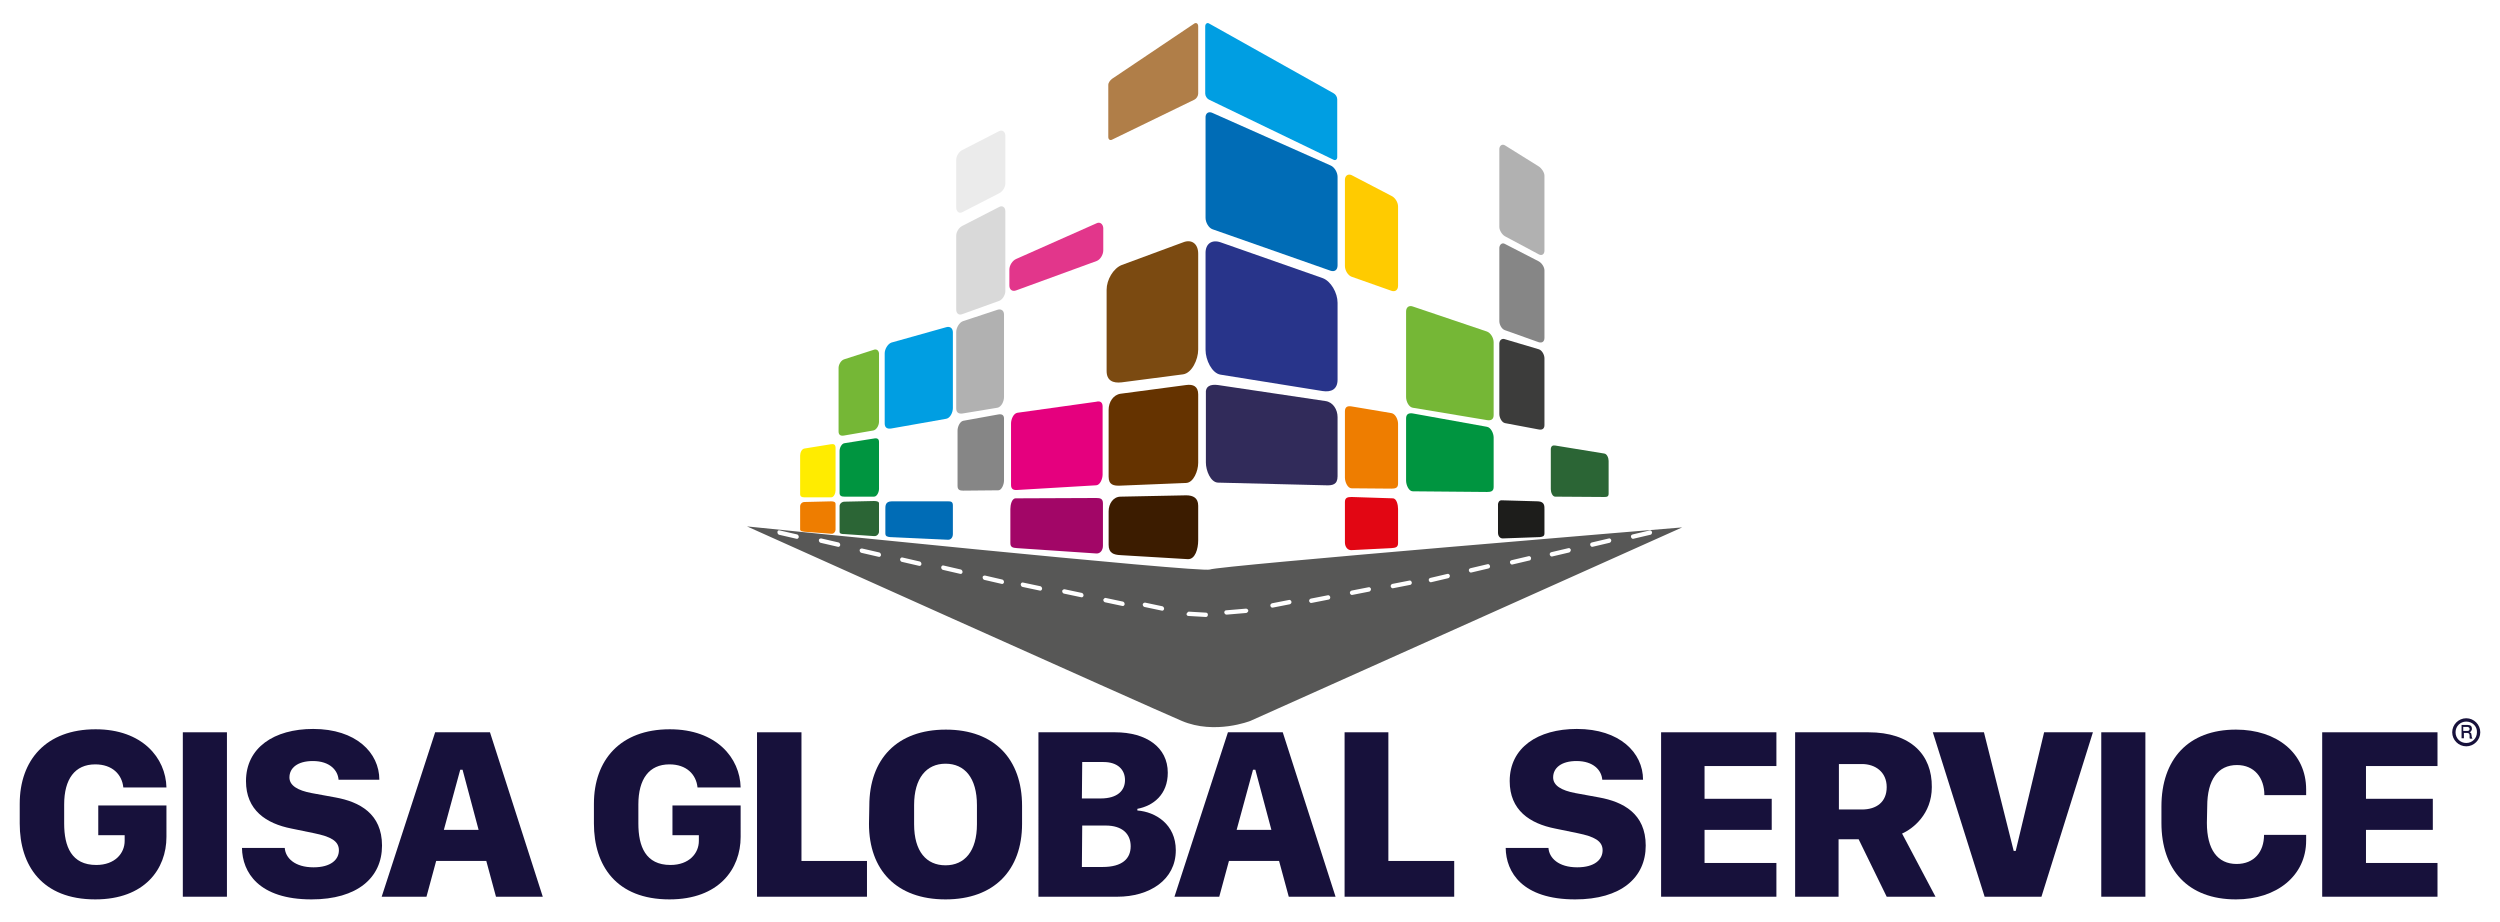 <?xml version="1.0" encoding="utf-8"?>
<!-- Generator: Adobe Illustrator 27.0.1, SVG Export Plug-In . SVG Version: 6.00 Build 0)  -->
<svg version="1.1" id="Livello_1" xmlns="http://www.w3.org/2000/svg" xmlns:xlink="http://www.w3.org/1999/xlink" x="0px" y="0px"
	 viewBox="0 0 748 276" style="enable-background:new 0 0 748 276;" xml:space="preserve">
<style type="text/css">
	.st0{fill-rule:evenodd;clip-rule:evenodd;fill:#006CB6;}
	.st1{fill-rule:evenodd;clip-rule:evenodd;fill:#009EE2;}
	.st2{fill-rule:evenodd;clip-rule:evenodd;fill:#28348A;}
	.st3{fill-rule:evenodd;clip-rule:evenodd;fill:#312B5A;}
	.st4{fill-rule:evenodd;clip-rule:evenodd;fill:#FFCB00;}
	.st5{fill-rule:evenodd;clip-rule:evenodd;fill:#868686;}
	.st6{fill-rule:evenodd;clip-rule:evenodd;fill:#B1B1B1;}
	.st7{fill-rule:evenodd;clip-rule:evenodd;fill:#3C3C3B;}
	.st8{fill-rule:evenodd;clip-rule:evenodd;fill:#75B736;}
	.st9{fill-rule:evenodd;clip-rule:evenodd;fill:#009540;}
	.st10{fill-rule:evenodd;clip-rule:evenodd;fill:#EE7D00;}
	.st11{fill-rule:evenodd;clip-rule:evenodd;fill:#2B6535;}
	.st12{fill-rule:evenodd;clip-rule:evenodd;fill:#E20613;}
	.st13{fill-rule:evenodd;clip-rule:evenodd;fill:#1D1D1B;}
	.st14{fill-rule:evenodd;clip-rule:evenodd;fill:#B07E48;}
	.st15{fill-rule:evenodd;clip-rule:evenodd;fill:#7B4A11;}
	.st16{fill-rule:evenodd;clip-rule:evenodd;fill:#653300;}
	.st17{fill-rule:evenodd;clip-rule:evenodd;fill:#E2368B;}
	.st18{fill-rule:evenodd;clip-rule:evenodd;fill:#D9D9D9;}
	.st19{fill-rule:evenodd;clip-rule:evenodd;fill:#A20667;}
	.st20{fill-rule:evenodd;clip-rule:evenodd;fill:#EBEBEB;}
	.st21{fill-rule:evenodd;clip-rule:evenodd;fill:#E5007E;}
	.st22{fill-rule:evenodd;clip-rule:evenodd;fill:#3C1C00;}
	.st23{fill-rule:evenodd;clip-rule:evenodd;fill:#FFEC00;}
	.st24{fill-rule:evenodd;clip-rule:evenodd;fill:#575756;}
	.st25{fill:#17113B;}
</style>
<g>
	<g>
		<path class="st0" d="M362.8,33.8l35.3,15.7c1.2,0.5,2.1,2.1,2.1,3.4v26.5c0,1.4-0.9,2-2.1,1.6l-35.3-12.4
			c-1.2-0.4-2.1-2.1-2.1-3.4V35.3C360.6,33.9,361.6,33.2,362.8,33.8"/>
		<path class="st1" d="M361.7,7l37.3,20.9c0.6,0.3,1.1,1.1,1.1,1.8V47c0,0.7-0.5,1.1-1.1,0.8l-37.3-18c-0.6-0.3-1.1-1.1-1.1-1.8V7.9
			C360.6,7.1,361.2,6.7,361.7,7"/>
		<path class="st2" d="M365.2,72.5l30.5,10.7c2.5,0.9,4.5,4.4,4.5,7.4v23c0,2.9-1.9,3.8-4.5,3.4l-30.5-4.9c-2.6-0.4-4.5-4.4-4.5-7.4
			V75.9C360.6,72.9,362.6,71.6,365.2,72.5"/>
		<path class="st3" d="M364.4,115.2l32.2,4.8c2.2,0.3,3.6,2.5,3.6,4.8v17.7c0,2.5-1.5,2.8-3.6,2.7l-32.2-0.8c-2.2-0.1-3.6-3.6-3.6-6
			v-20.7C360.6,115.6,362.1,114.9,364.4,115.2"/>
		<path class="st4" d="M404.4,52.4l11.9,6.2c1.1,0.5,2,1.9,2,3.2v23.7c0,1.3-0.9,1.9-2,1.5l-11.9-4.2c-1.1-0.4-2-1.9-2-3.2V53.8
			C402.4,52.6,403.3,51.9,404.4,52.4"/>
		<path class="st5" d="M450.3,73l10.1,5.2c0.9,0.5,1.7,1.7,1.7,2.7v20.2c0,1.1-0.7,1.6-1.7,1.3l-10.1-3.6c-1-0.3-1.7-1.7-1.7-2.7
			V74.1C448.7,73.1,449.5,72.5,450.3,73"/>
		<path class="st6" d="M450.3,43.5l10.1,6.3c0.9,0.6,1.7,1.8,1.7,2.8V75c0,1.1-0.8,1.6-1.7,1.1l-10.1-5.4c-0.9-0.5-1.7-1.8-1.7-2.8
			V44.5C448.7,43.5,449.5,43,450.3,43.5"/>
		<path class="st7" d="M450.3,101.5l10.1,3c1,0.3,1.7,1.7,1.7,2.7v20c0,1.1-0.7,1.5-1.7,1.3l-10.1-1.9c-1-0.2-1.7-1.7-1.7-2.7v-21.2
			C448.7,101.6,449.5,101.2,450.3,101.5"/>
		<path class="st8" d="M422.7,91.7l22.2,7.5c1.1,0.4,2,1.9,2,3.2v21.8c0,1.3-0.8,1.7-2,1.5l-22.2-3.7c-1.2-0.2-2-1.9-2-3.2V93.2
			C420.7,91.9,421.6,91.3,422.7,91.7"/>
		<path class="st9" d="M422.7,123.7l22.2,4c1.2,0.2,2,2,2,3.2v14.8c0,1.3-0.8,1.5-2,1.5l-22.2-0.2c-1.2,0-2-1.9-2-3.2v-18.6
			C420.7,123.9,421.5,123.5,422.7,123.7"/>
		<path class="st10" d="M404.4,121.6l11.9,2c1.2,0.2,2,1.9,2,3.2v17.9c0,1.3-0.8,1.5-2,1.5l-11.9-0.1c-1.2,0-2-1.9-2-3.2v-19.8
			C402.4,121.7,403.2,121.4,404.4,121.6"/>
		<path class="st11" d="M465.3,133.3l14.7,2.4c0.8,0.1,1.3,1.3,1.3,2.2v9.8c0,0.9-0.5,1-1.3,1l-14.7-0.1c-0.8,0-1.3-1.3-1.3-2.2
			v-12.1C464.1,133.4,464.6,133.2,465.3,133.3"/>
		<path class="st12" d="M404.4,148.7l12.3,0.4c1.2,0,1.6,2,1.6,3.2v10.2c0,1.3-0.8,1.4-2,1.5l-11.9,0.6c-1.2,0.1-2-1-2-2.3v-12.1
			C402.4,148.9,403.2,148.7,404.4,148.7"/>
		<path class="st13" d="M449.7,149.7l10.5,0.3c2,0.1,1.9,1.5,1.9,2.4v7.2c0,0.9-0.6,1-1.4,1.1l-11.1,0.4c-0.8,0-1.4-0.7-1.4-1.7
			v-8.6C448.4,149.8,448.9,149.6,449.7,149.7"/>
		<path class="st14" d="M357.4,7l-24.7,16.6c-0.5,0.4-1.1,1.1-1.1,1.8v15.6c0,0.7,0.5,1.1,1.1,0.8l24.7-12c0.6-0.3,1.1-1.1,1.1-1.8
			V7.9C358.5,7.1,358,6.7,357.4,7"/>
		<path class="st15" d="M354,72.5l-18.4,6.8c-2.5,1-4.5,4.4-4.5,7.4V111c0,2.9,1.9,3.7,4.5,3.4L354,112c2.6-0.4,4.5-4.4,4.5-7.4
			V75.9C358.5,72.9,356.5,71.5,354,72.5"/>
		<path class="st16" d="M354.9,115.2l-19.6,2.6c-2.2,0.3-3.6,2.5-3.6,4.8v20c0,2.5,1.5,2.8,3.6,2.7l19.6-0.8c2.2-0.1,3.6-3.6,3.6-6
			V118C358.5,115.6,357,114.9,354.9,115.2"/>
		<path class="st17" d="M328.1,66.8L304,77.5c-1.1,0.5-2,1.9-2,3.2v4.7c0,1.3,0.9,1.9,2,1.5l24.1-8.8c1.1-0.4,2-1.9,2-3.2v-6.7
			C330,67,329.1,66.3,328.1,66.8"/>
		<path class="st18" d="M299,61.9l-11.1,5.7c-1,0.5-1.8,1.8-1.8,2.9v22.1c0,1.2,0.8,1.8,1.8,1.4L299,90c1-0.4,1.8-1.8,1.8-2.9V63.2
			C300.8,62,299.9,61.4,299,61.9"/>
		<path class="st6" d="M298.4,92.7l-10.3,3.4c-1.1,0.4-2,2-2,3.2v22.9c0,1.3,0.8,1.7,2,1.5l10.3-1.7c1.2-0.2,2-1.9,2-3.2V94.1
			C300.4,92.9,299.5,92.3,298.4,92.7"/>
		<path class="st5" d="M298.7,124l-10.5,1.9c-1,0.2-1.7,1.8-1.7,2.9v16.6c0,1.2,0.7,1.4,1.7,1.4l10.5-0.1c1,0,1.7-1.8,1.7-2.9v-18.3
			C300.5,124.2,299.8,123.8,298.7,124"/>
		<path class="st19" d="M328,149l-24.1,0.1c-1.2,0-1.6,2-1.6,3.2v10.2c0,1.3,0.8,1.4,2,1.5l23.7,1.6c1.2,0.1,2-1,2-2.3v-12.7
			C330,149.2,329.2,149,328,149"/>
		<path class="st0" d="M283.7,150h-16.9c-2,0-1.9,1.5-1.9,2.4v7.2c0,0.9,0.6,1,1.4,1.1l17.4,0.8c0.8,0,1.4-0.7,1.4-1.7v-8.6
			C285.1,150.1,284.5,150,283.7,150"/>
		<path class="st1" d="M283.1,97.9l-16.4,4.6c-1.1,0.4-2,2-2,3.2v21c0,1.3,0.8,1.7,2,1.5l16.4-2.9c1.2-0.2,2-1.9,2-3.2V99.3
			C285,98.1,284.2,97.6,283.1,97.9"/>
		<path class="st20" d="M299,39.2l-11.1,5.7c-1,0.5-1.8,1.8-1.8,2.9v14.3c0,1.2,0.9,1.9,1.8,1.4l11.1-5.7c1-0.5,1.8-1.8,1.8-2.9
			V40.6C300.8,39.4,299.9,38.8,299,39.2"/>
		<path class="st21" d="M328,120.2l-23.6,3.3c-1.2,0.2-1.9,2-1.9,3.2v18.4c0,1.3,0.8,1.6,1.9,1.5l23.6-1.4c1.2-0.1,1.9-2,1.9-3.2
			v-20.4C329.9,120.3,329.1,119.9,328,120.2"/>
		<path class="st22" d="M354.9,148.2l-19.6,0.4c-2.2,0-3.6,2.1-3.6,4.4v10c0,2.5,1.5,3,3.6,3.1l20.1,1.2c2.2,0.1,3.1-3.1,3.1-5.6
			v-10.4C358.5,149,357,148.2,354.9,148.2"/>
		<path class="st8" d="M261.3,104.7l-8.7,2.8c-1,0.3-1.7,1.6-1.7,2.6v19c0,1.1,0.7,1.4,1.7,1.2l8.7-1.5c1-0.2,1.7-1.6,1.7-2.6v-20.5
			C262.9,104.8,262.2,104.3,261.3,104.7"/>
		<path class="st9" d="M261.5,131.2l-8.8,1.4c-0.9,0.1-1.5,1.4-1.5,2.3v12.6c0,0.9,0.6,1.1,1.5,1.1h8.8c0.9,0,1.5-1.4,1.5-2.3v-14.1
			C263,131.3,262.4,131,261.5,131.2"/>
		<path class="st23" d="M248.7,132.9l-8,1.3c-0.8,0.1-1.3,1.2-1.3,2.1v11.5c0,0.8,0.5,1,1.3,1h8c0.8,0,1.3-1.2,1.3-2.1v-12.7
			C250,133,249.5,132.8,248.7,132.9"/>
		<path class="st11" d="M261.5,149.9l-8.8,0.2c-0.9,0-1.5,0.7-1.5,1.3v7.7c0,0.6,0.6,0.7,1.5,0.7l8.8,0.6c0.9,0.1,1.5-0.7,1.5-1.3
			v-8.5C263,150.1,262.4,149.9,261.5,149.9"/>
		<path class="st10" d="M248.7,150l-8,0.2c-0.8,0-1.3,0.7-1.3,1.2v7c0,0.5,0.5,0.6,1.3,0.7l8,0.6c0.8,0.1,1.3-0.7,1.3-1.2v-7.7
			C250,150.2,249.5,150,248.7,150"/>
		<path class="st24" d="M233.3,158.7l5.2,1.2c0.3,0.1,0.5,0.4,0.5,0.8c-0.1,0.4-0.4,0.6-0.7,0.5l-5.2-1.2c-0.3-0.1-0.5-0.4-0.5-0.8
			S232.9,158.6,233.3,158.7 M245.7,161.1l5.2,1.2c0.3,0.1,0.5,0.4,0.5,0.8c-0.1,0.4-0.4,0.6-0.7,0.5l-5.2-1.2
			c-0.3-0.1-0.5-0.4-0.5-0.8C245,161.3,245.3,161.1,245.7,161.1z M257.9,164.1l5.2,1.2c0.3,0.1,0.5,0.4,0.5,0.8
			c-0.1,0.4-0.4,0.6-0.7,0.5l-5.2-1.2c-0.3-0.1-0.5-0.4-0.5-0.8C257.2,164.3,257.6,164.1,257.9,164.1z M270,166.8l5.2,1.2
			c0.3,0.1,0.5,0.4,0.5,0.8c-0.1,0.4-0.4,0.6-0.7,0.5l-5.2-1.2c-0.3-0.1-0.5-0.4-0.5-0.8C269.4,167,269.7,166.7,270,166.8z
			 M282.3,169.2l5.2,1.2c0.3,0.1,0.5,0.4,0.5,0.8c-0.1,0.4-0.4,0.6-0.7,0.5l-5.2-1.2c-0.3-0.1-0.5-0.4-0.5-0.8
			C281.7,169.3,282,169.1,282.3,169.2z M294.7,172.2l5.2,1.2c0.3,0.1,0.5,0.4,0.5,0.8c-0.1,0.4-0.4,0.6-0.7,0.5l-5.2-1.2
			c-0.3-0.1-0.5-0.4-0.5-0.8C294,172.4,294.3,172.2,294.7,172.2z M306.1,174.3l5.2,1.1c0.3,0.1,0.5,0.4,0.5,0.8
			c-0.1,0.4-0.4,0.6-0.7,0.5l-5.2-1.1c-0.3-0.1-0.5-0.4-0.5-0.8C305.5,174.4,305.8,174.2,306.1,174.3z M318.5,176.3l5.2,1.1
			c0.3,0.1,0.5,0.4,0.5,0.8c-0.1,0.4-0.4,0.6-0.7,0.5l-5.2-1.1c-0.3-0.1-0.5-0.4-0.5-0.8C317.9,176.5,318.2,176.3,318.5,176.3z
			 M330.8,178.9l5.2,1.1c0.3,0.1,0.5,0.4,0.5,0.8c-0.1,0.4-0.4,0.6-0.7,0.5l-5.2-1.1c-0.3-0.1-0.5-0.4-0.5-0.8
			C330.3,179.1,330.6,178.8,330.8,178.9z M342.6,180.3l5.2,1.1c0.3,0.1,0.5,0.4,0.5,0.8c-0.1,0.4-0.4,0.6-0.7,0.5l-5.2-1.1
			c-0.3-0.1-0.5-0.4-0.5-0.8C342,180.5,342.3,180.3,342.6,180.3z M355.6,183l5.2,0.3c0.3,0,0.6,0.2,0.6,0.6s-0.2,0.7-0.6,0.7
			l-5.2-0.3c-0.3,0-0.6-0.2-0.6-0.6C355.1,183.4,355.4,183.1,355.6,183z M493.8,160l-5.1,1.2c-0.3,0.1-0.6-0.2-0.7-0.5
			c-0.1-0.4,0.1-0.7,0.5-0.8l5.1-1.2c0.3-0.1,0.6,0.2,0.7,0.5C494.3,159.6,494.1,160,493.8,160z M481.6,162.4l-5.1,1.2
			c-0.3,0.1-0.6-0.2-0.7-0.5c-0.1-0.4,0.1-0.7,0.5-0.8l5.1-1.2c0.3-0.1,0.6,0.2,0.7,0.5C482.1,162,481.9,162.3,481.6,162.4z
			 M469.5,165.3l-5.1,1.2c-0.3,0.1-0.6-0.2-0.7-0.5c-0.1-0.4,0.1-0.7,0.5-0.8l5.1-1.2c0.3-0.1,0.6,0.2,0.7,0.5
			C470,164.8,469.8,165.2,469.5,165.3z M457.6,167.7l-5.1,1.2c-0.3,0.1-0.6-0.2-0.7-0.5c-0.1-0.4,0.1-0.7,0.5-0.8l5.1-1.2
			c0.3-0.1,0.6,0.2,0.7,0.5C458.1,167.4,457.9,167.7,457.6,167.7z M445.3,170.1l-5.1,1.2c-0.3,0.1-0.6-0.2-0.7-0.5
			c-0.1-0.4,0.1-0.7,0.5-0.8l5.1-1.2c0.3-0.1,0.6,0.2,0.7,0.5C445.9,169.7,445.7,170,445.3,170.1z M433.3,173l-5.1,1.2
			c-0.3,0.1-0.6-0.2-0.7-0.5c-0.1-0.4,0.1-0.7,0.5-0.8l5.1-1.2c0.3-0.1,0.6,0.2,0.7,0.5C433.8,172.7,433.6,172.9,433.3,173z
			 M421.9,175l-5.1,1c-0.3,0.1-0.6-0.2-0.7-0.5c-0.1-0.4,0.2-0.7,0.5-0.8l5.1-1c0.3-0.1,0.6,0.2,0.7,0.5
			C422.5,174.6,422.2,175,421.9,175z M409.7,177l-5.1,1c-0.3,0.1-0.6-0.2-0.7-0.5c-0.1-0.4,0.2-0.7,0.5-0.8l5.1-1
			c0.3-0.1,0.6,0.2,0.7,0.5C410.2,176.6,410,176.9,409.7,177z M397.5,179.4l-5.1,1c-0.3,0.1-0.6-0.2-0.7-0.5
			c-0.1-0.4,0.2-0.7,0.5-0.8l5.1-1c0.3-0.1,0.6,0.2,0.7,0.5C398.1,179,397.8,179.4,397.5,179.4z M385.9,180.8l-5.1,1
			c-0.3,0.1-0.6-0.2-0.7-0.5c-0.1-0.4,0.2-0.7,0.5-0.8l5.1-1c0.3-0.1,0.6,0.2,0.7,0.5C386.5,180.4,386.2,180.7,385.9,180.8z
			 M372.9,183.4l-5.9,0.5c-0.3,0-0.6-0.2-0.7-0.6c0-0.4,0.2-0.7,0.6-0.7l5.9-0.5c0.3,0,0.6,0.2,0.7,0.6
			C373.5,183,373.2,183.3,372.9,183.4z M223.5,157.5c0,0,136.5,14,138.5,12.9c2-1.1,141.3-12.6,141.3-12.6l-129.2,57.9
			c0,0-10.6,4.2-20.5,0C343.7,211.5,223.5,157.5,223.5,157.5z"/>
		<path class="st25" d="M49.8,235.6c-0.2-8.8-7.2-17.4-21.2-17.4c-14.8,0-22.7,9.2-22.7,22.3v5.9c0,12.6,6.7,22.7,22.6,22.7
			c14.8,0,21.3-9.1,21.3-18.7V241H29.4v8.9h7.9v1.7c0,3.7-2.9,7.2-8.5,7.2c-7.4,0-9.6-5.5-9.6-12.4v-5.7c0-7.6,3.2-12,9.3-12
			c5.1,0,8,3,8.4,6.9H49.8z"/>
		<rect x="54.7" y="219.1" class="st25" width="13.2" height="49.2"/>
		<path class="st25" d="M72.4,253.7c0.1,7.3,5,15.4,20.8,15.4c13.7,0,21.1-6.5,21.1-16.1c0-9.6-6.8-13.1-13.9-14.4l-7.1-1.3
			c-4.3-0.8-6.7-2.3-6.7-4.7c0-2.8,2.4-4.9,7-4.9c5.1,0,7.5,2.8,7.7,5.6h12.2c0-8.1-7-15.2-19.8-15.2c-11.7,0-20.1,5.6-20.1,15.6
			c0,8.7,6,12.7,13.6,14.2l6.8,1.4c4.9,1,7.4,2.3,7.4,5.1s-2.4,5.1-7.6,5.1c-5.6,0-8.4-2.8-8.6-5.8L72.4,253.7z"/>
		<path class="st25" d="M138.4,230.3l4.8,18h-10.4l4.9-18H138.4z M127.6,268.3l2.9-10.7h15l2.9,10.7h14l-15.8-49.2h-16.4l-16,49.2
			H127.6z"/>
		<path class="st25" d="M221.6,235.6c-0.2-8.8-7.2-17.4-21.2-17.4c-14.8,0-22.7,9.2-22.7,22.3v5.9c0,12.6,6.7,22.7,22.6,22.7
			c14.8,0,21.3-9.1,21.3-18.7V241h-20.4v8.9h7.9v1.7c0,3.7-2.9,7.2-8.5,7.2c-7.4,0-9.6-5.5-9.6-12.4v-5.7c0-7.6,3.2-12,9.3-12
			c5.1,0,8,3,8.4,6.9H221.6z"/>
		<polygon class="st25" points="259.4,257.6 239.8,257.6 239.8,219.1 226.5,219.1 226.5,268.3 259.4,268.3 		"/>
		<path class="st25" d="M260,246.5c0,13.8,8.2,22.6,22.9,22.6c14.6,0,22.9-8.8,22.9-22.6v-5.4c0-13.9-8.2-22.8-22.8-22.8
			c-14.6,0-22.9,8.8-22.9,22.8L260,246.5L260,246.5z M273.5,240.9c0-8.1,3.7-12.4,9.4-12.4c5.7,0,9.4,4.2,9.4,12.4v5.7
			c0,8.1-3.7,12.3-9.4,12.3c-5.7,0-9.4-4.1-9.4-12.3V240.9z"/>
		<path class="st25" d="M323.8,247h7c5,0,7.5,2.5,7.5,6.2c0,3.7-2.5,6.2-8.4,6.2h-6.2L323.8,247L323.8,247z M323.8,228h6.4
			c4.1,0,6.4,2.2,6.4,5.4c0,3.1-2.2,5.5-7.3,5.5h-5.6L323.8,228L323.8,228z M310.8,268.3h23.5c9.6,0,17.5-5,17.5-13.9
			c0-7.8-6.1-11.5-11.5-11.9V242c4.8-0.9,9.1-4.3,9.1-10.8c0-7.6-6.4-12.1-15.8-12.1h-22.9V268.3z"/>
		<path class="st25" d="M375.6,230.3l4.8,18h-10.4l4.9-18H375.6z M364.8,268.3l2.9-10.7h15l2.9,10.7h14l-15.8-49.2h-16.4l-16,49.2
			H364.8z"/>
		<polygon class="st25" points="435.1,257.6 415.4,257.6 415.4,219.1 402.3,219.1 402.3,268.3 435.1,268.3 		"/>
		<path class="st25" d="M450.5,253.7c0.1,7.3,5,15.4,20.8,15.4c13.7,0,21.1-6.5,21.1-16.1c0-9.6-6.8-13.1-13.9-14.4l-7.1-1.3
			c-4.3-0.8-6.7-2.3-6.7-4.7c0-2.8,2.4-4.9,7-4.9c5.1,0,7.5,2.8,7.7,5.6h12.2c0-8.1-7-15.2-19.8-15.2c-11.7,0-20.1,5.6-20.1,15.6
			c0,8.7,6,12.7,13.6,14.2l6.8,1.4c4.9,1,7.4,2.3,7.4,5.1s-2.4,5.1-7.6,5.1c-5.6,0-8.4-2.8-8.6-5.8L450.5,253.7z"/>
		<polygon class="st25" points="531.5,258.2 510,258.2 510,248.3 530.1,248.3 530.1,239 510,239 510,229.2 531.5,229.2 531.5,219.1 
			497,219.1 497,268.3 531.5,268.3 		"/>
		<path class="st25" d="M550.2,242.1v-13.5h6.9c4,0,7.4,2.4,7.4,6.9c0,4.5-3.1,6.7-7.4,6.7H550.2z M559,219.1h-21.9v49.2h13v-17.2h6
			l8.4,17.2h14.6l-10-18.9c3.2-1.4,8.9-5.8,8.9-13.9C578.1,225.9,571.8,219.1,559,219.1z"/>
		<polygon class="st25" points="610.8,268.3 626.2,219.1 611.6,219.1 603.1,254.6 602.5,254.6 593.6,219.1 578.3,219.1 593.8,268.3 
					"/>
		<rect x="628.7" y="219.1" class="st25" width="13.2" height="49.2"/>
		<path class="st25" d="M660.4,241.3c0-8,3.2-12.4,8.9-12.4c5.2,0,8.2,3.8,8.2,9h12.5v-1.7c0-10.8-8.7-17.9-21-17.9
			c-14.3,0-22.3,8.9-22.3,23v4.9c0,14,7.9,22.9,22.3,22.9c12.2,0,21-7.1,21-17.6v-1.7h-12.6c0,5.1-3,8.7-8.2,8.7
			c-5.7,0-8.9-4.3-8.9-12.3L660.4,241.3L660.4,241.3z"/>
		<polygon class="st25" points="729.3,258.2 707.9,258.2 707.9,248.3 727.9,248.3 727.9,239 707.9,239 707.9,229.2 729.3,229.2 
			729.3,219.1 694.8,219.1 694.8,268.3 729.3,268.3 		"/>
	</g>
	<g>
		<g>
			<path class="st25" d="M736.4,216.9h1.9c0.4,0,0.8,0.1,1,0.3s0.3,0.5,0.3,0.8c0,0.2,0,0.3-0.1,0.5c-0.1,0.1-0.1,0.2-0.2,0.3
				c-0.1,0.1-0.1,0.1-0.2,0.2c-0.1,0-0.1,0.1-0.2,0.1l0,0c0.1,0,0.1,0,0.2,0.1c0.1,0,0.1,0.1,0.2,0.1c0.1,0.1,0.1,0.1,0.1,0.3
				c0,0.1,0.1,0.2,0.1,0.4c0,0.2,0,0.4,0.1,0.6c0,0.2,0.1,0.3,0.2,0.4H739c-0.1-0.1-0.1-0.2-0.1-0.3c0-0.1,0-0.2,0-0.3
				c0-0.2,0-0.3,0-0.5c0-0.1-0.1-0.2-0.1-0.3c-0.1-0.1-0.1-0.2-0.2-0.2c-0.1,0-0.2-0.1-0.4-0.1h-1v1.6h-0.7V216.9z M737.1,218.7h1.1
				c0.5,0,0.7-0.2,0.7-0.6c0-0.1,0-0.2-0.1-0.3c0-0.1-0.1-0.1-0.2-0.2c-0.1,0-0.1-0.1-0.2-0.1c-0.1,0-0.2,0-0.3,0h-1.1V218.7z"/>
		</g>
		<path class="st25" d="M737.9,223.3c-2.3,0-4.2-1.9-4.2-4.2c0-2.3,1.9-4.2,4.2-4.2c2.3,0,4.2,1.9,4.2,4.2
			C742.1,221.4,740.2,223.3,737.9,223.3z M737.9,215.9c-1.8,0-3.2,1.4-3.2,3.2c0,1.8,1.4,3.2,3.2,3.2c1.8,0,3.2-1.4,3.2-3.2
			C741.2,217.3,739.7,215.9,737.9,215.9z"/>
	</g>
</g>
</svg>
